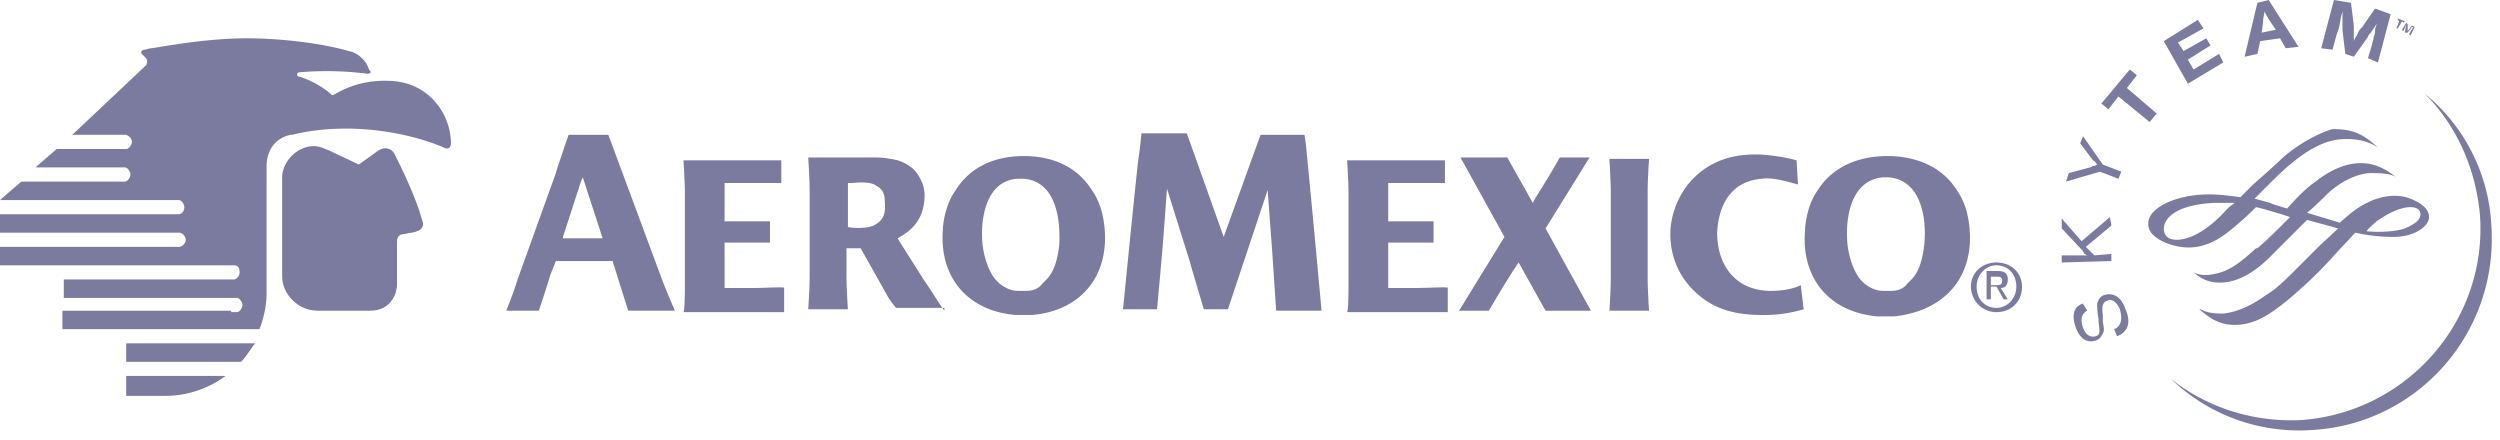 <svg xmlns="http://www.w3.org/2000/svg" width="176" height="31" fill="none" viewBox="0 0 176 31"><path fill="#7A7B9E" d="M140.552 18.478c-.999 0-1.797.7-1.797 1.698a1.79 1.79 0 0 0 1.797 1.798c.998 0 1.797-.699 1.797-1.798 0-.999-.799-1.698-1.797-1.698Zm0 3.196c-.799 0-1.398-.599-1.398-1.498 0-.799.599-1.498 1.398-1.498.798 0 1.397.6 1.397 1.498 0 .8-.599 1.498-1.397 1.498Z"/><path fill="#7A7B9E" d="M140.853 20.276c.299 0 .499-.2.499-.6 0-.4-.2-.599-.699-.599h-.798v1.998h.299v-.9h.4l.499.9h.299l-.499-.8Zm-.699-.2v-.6h.4c.199 0 .399 0 .399.3s-.2.3-.499.3h-.3ZM22.06 10.287c.5 0 .799.2 1.099.3.598.3 1.297.6 2.096.999l1.397-.999c.5-.3.899-.1 1.098.2.5.999 1.498 2.996 1.997 4.794.1.2 0 .6-.4.7-.2.1-.498.1-.898.2-.499 0-.499.399-.499.598v2.997c0 .4-.3 1.798-1.897 1.798H22.36c-1.398 0-2.496-1.199-2.496-2.397v-7.092c.1-1.199 1.198-2.098 2.196-2.098Z"/><path fill="#7A7B9E" d="M16.271 21.874H4.392v1.298h13.876s.499-1.198.499-2.497v-8.989c0-.7.3-1.898 1.697-2.197h.1c4.093-1 8.385-.1 10.681.898.4.2.5-.1.5-.3 0-1.997-1.498-4.294-4.293-4.394-2.296-.1-3.594.8-3.993.999h-.1c-.4-.4-1.298-.999-2.296-1.299-.2 0-.2-.3 0-.3 2.196-.199 4.093 0 4.792.1.2 0 .299-.1.2-.2-.1-.099-.1-.199-.2-.399-.2-.4-.7-.899-1.298-.998-1.697-.5-4.592-.9-7.188-.9-2.894 0-5.989.6-6.688.7-.2 0-.4.1-.499.1-.2 0-.3.2-.2.3l.3.299c.1.1.1.3 0 .5l-5.19 4.894h3.693c.2 0 .499.2.499.499 0 .2-.2.5-.4.5H3.993l-1.497 1.298h6.289c.2 0 .399.3.399.5 0 .199-.2.499-.4.499H1.498L0 14.083h12.578c.2 0 .4.3.4.5 0 .3-.2.499-.4.499H0v1.298h12.578c.3 0 .499.3.499.5s-.2.5-.5.5H0v1.298h16.471c.3 0 .4.2.4.5 0 .199-.2.498-.4.498H4.492v1.299h12.179c.2 0 .399.3.399.5s-.2.499-.4.499h-.399v-.1ZM8.884 26.468v1.399h2.795c2.496 0 4.193-1.399 4.193-1.399H8.884ZM8.884 24.171v1.299h8.086c.4-.4.799-1.1.998-1.299H8.884ZM138.657 16.08c0-.1 0-.1 0 0-.1-1.098-.399-1.997-.899-2.697-.998-1.598-2.795-2.397-4.891-2.397s-3.893.8-4.891 2.397c-.5.7-.799 1.599-.899 2.697v.1c-.299 3.396 1.697 5.793 5.091 6.093h1.198c3.594-.4 5.59-2.797 5.291-6.193Zm-5.491 4.395h-.598c-.5 0-.899-.2-1.298-.5l-.3-.3c-.499-.598-.798-1.597-.898-2.396-.2-1.898.2-4.595 2.496-4.795h.399c2.296.2 2.695 2.897 2.495 4.795-.099.799-.299 1.798-.898 2.397l-.299.3c-.2.3-.599.499-1.099.499ZM115.995 13.483c0-.899.1-2.297.1-2.297H113.3s.099 1.498.099 2.297v6.093c0 .899-.099 2.297-.099 2.297h2.795s-.1-1.398-.1-2.297v-6.093ZM99.626 20.276H97.73V17.08h3.195V15.58h-3.195v-2.696h3.993v-1.598h-6.887s.1 1.498.1 2.297v6.093c0 .799 0 2.097-.1 2.297h7.087v-1.698c.1-.1-1.298 0-2.296 0ZM53.007 20.276h-1.996V17.08h3.194V15.58h-3.194v-2.696h3.993v-1.598h-6.888s.1 1.498.1 2.297v6.093c0 .799 0 2.097-.1 2.297h7.087v-1.698c.1-.1-1.297 0-2.196 0ZM108.808 16.081l3.095-4.994h-2.097c-.599 1.099-1.497 2.497-1.796 2.996l-.1.2-1.797-3.196h-3.294l3.094 5.593-3.194 5.194h2.096c1.398-2.397 2.097-3.396 2.097-3.396l1.896 3.396h3.195l-3.195-5.793ZM124.681 20.478c-2.496 0-3.794-1.798-3.794-4.096.1-1.997.999-3.595 3.095-3.795.799-.1 1.497.1 2.595.4l-.099-1.698s-.999-.3-2.396-.4c-1.797-.1-3.394.3-4.692 1.498-1.098.999-1.797 2.597-1.797 4.095 0 1.698.699 3.197 1.997 4.295 1.297 1.099 2.795 1.399 4.492 1.399 1.098 0 1.797-.1 2.895-.4l-.2-1.698c-.2.1-.898.4-2.096.4ZM88.743 9.488h3.095l.1.7c.698 7.19 1.097 11.685 1.097 11.685h-3.194l-.3-4.494-.299-3.996-2.795 8.39H84.75s-.898-2.996-.998-3.395l-1.597-5.094s-.2 2.796-.3 3.995c-.2 2.397-.4 4.494-.4 4.494H79.06s.998-10.088 1.098-10.687c.1-.6.2-1.698.2-1.698h3.194l2.596 7.292 2.595-7.192ZM77.764 16.08c0-.1 0-.1 0 0-.1-1.098-.399-1.997-.898-2.697-.998-1.598-2.695-2.397-4.791-2.397-2.097 0-3.794.8-4.792 2.397-.5.7-.799 1.599-.898 2.597v.1c-.3 3.396 1.697 5.793 5.09 6.093H72.675c3.393-.3 5.39-2.697 5.09-6.093Zm-5.49 4.395h-.599c-.499 0-.898-.2-1.297-.5l-.3-.3c-.5-.598-.799-1.597-.898-2.396-.2-1.798.2-4.595 2.495-4.695h.4c2.296.2 2.595 2.897 2.495 4.695-.1.799-.3 1.798-.898 2.397l-.3.3c-.2.3-.599.499-1.098.499ZM47.518 21.873c-.1-.2-.699-1.598-1.098-2.697l-3.594-9.688h-2.795s-.798 2.297-.898 2.697l-2.696 7.491c-.3.999-.798 2.197-.798 2.197h2.296s.698-2.097.798-2.497l.4-.998h3.993l.499 1.598c.1.3.599 1.897.599 1.897h3.294Zm-7.886-5.194 1.297-3.995.1-.2 1.398 4.295h-2.795v-.1ZM66.481 21.874c-.698-.999-.898-1.398-1.397-2.097l-1.897-2.997c.899-.5 1.797-1.198 1.897-2.797.1-.998-.5-1.797-.799-2.097-.499-.4-.898-.6-1.597-.7-.499-.1-.898-.1-1.198-.1h-4.592s.1 1.5.1 2.298v6.093c0 .899-.1 2.297-.1 2.297h2.795s-.1-1.498-.1-2.297v-1.998h.999l1.797 3.197c.2.4.599.899.698.998h3.394v.2Zm-4.99-5.993c-.4.2-1.398.2-1.798.1v-3.096h.3c.898-.1 1.497 0 1.697.2.4.2.599.499.599 1.098.1 1-.2 1.399-.799 1.698ZM168.905 1.499l-.1-.1v-.1l.5.2-.1.1-.1-.1-.3.5h-.1l.2-.5ZM169.4 1.598l.1.1v.499l.299-.4.2.1-.3.6-.1-.1.3-.5h-.1l-.299.4h-.2l.1-.6-.2.5-.1-.1.3-.5ZM170.699 6.592c2.197 2.197 3.594 5.194 3.894 8.59.499 7.391-5.091 13.783-12.479 14.383-3.493.2-6.788-.9-9.283-2.897 2.595 2.497 6.189 3.896 10.082 3.596 7.387-.5 12.977-6.892 12.478-14.383a12.788 12.788 0 0 0-4.692-9.29ZM146.941 21.873c-.399.2-.499.6-.3 1.199.2.5.5.7.899.6.299-.1.299-.3.2-1v-.2c-.1-.599-.1-.898-.1-1.098.1-.3.199-.5.499-.6.599-.199 1.198.1 1.497 1 .399.898.2 1.598-.599 1.897l-.199-.5c.499-.199.599-.698.399-1.398-.2-.499-.599-.799-.899-.599-.299.1-.399.4-.299 1v.499c.1.499.1.599 0 .799-.1.2-.2.4-.499.499-.599.2-1.098-.1-1.398-.899-.299-.799-.199-1.498.499-1.698l.3.5ZM146.544 16.98l1.996-1.698.1.599-1.797 1.498.599.6 1.198-.1v.499l-3.494.1v-.5h1.797l-.2-.1-.099-.2-1.498-1.597v-.7l1.398 1.599ZM148.041 11.585l1.298.5-.2.5-1.298-.5-2.395.7.199-.6 1.498-.4.199-.1c.1 0 .1 0 .3-.1-.1-.1-.1-.2-.3-.3l-.898-1.198.199-.5 1.398 1.998ZM150.434 5.294l-.699.899 2.097 1.798-.499.599-2.197-1.798-.698.899-.5-.4 1.997-2.397.499.4ZM155.125 1.998l-1.797.998.399.6 1.597-.9.3.5-1.597.999.399.7 1.797-1.1.299.6-2.495 1.498-1.697-2.996 2.395-1.499.4.6ZM161.814 3.296l-.899.1-.399-.7-1.398.2-.199.9-.899.2.899-3.796.798-.2 2.097 3.296Zm-1.997-1.798c-.199-.3-.299-.5-.399-.699 0 .2-.1.4-.1.8l-.1.698.999-.2-.4-.599ZM167.405 4.395l-.699-.3.299-.999c0-.1.1-.3.1-.5.1-.199.1-.399.1-.498 0-.1.1-.3.1-.4l.1-.2c-.2.4-.3.5-.5.8-.099.1-.199.199-.199.299l-.998 1.398-.599-.2-.2-1.697V.799l-.1.4c-.1.499-.1.699-.299 1.198l-.3 1.099-.798-.1L164.31 0l1.198.2.2 1.598v1.099c.099-.3.199-.3.299-.6.1-.2.2-.3.3-.4L167.205.6l1.098.4-.898 3.396Z"/><path fill="#7A7B9E" d="M160.719 11.087c-.399.4-1.297 1.198-2.096 1.897l-.898.9c-.699-.1-1.498-.2-2.197-.2-1.697 0-3.194.499-3.893 1.198-.299.3-.399.6-.399.9 0 .798.998 1.198 1.198 1.297 1.497.6 2.795.4 4.093-.499.698-.5 1.597-1.298 2.296-1.997.499.1 1.098.3 1.796.499l.599.2c-.798.799-1.597 1.598-2.296 2.197h-.099c-.999.899-1.797 1.598-2.895 1.798-.799.2-1.298 0-1.498-.1.599.5 1.198.8 2.196.7.999-.1 2.097-.7 3.195-1.799l1.497-1.498 1.098-1.099 2.196.6-1.397 1.298-1.198 1.199c-1.198 1.198-1.797 1.798-2.496 2.197-1.098.8-2.096 1.199-2.994 1.299-.4 0-1.098 0-1.598-.3h-.099c.599.5 1.297 1.099 2.495 1.099 1.398 0 2.596-.7 4.592-2.497a29.375 29.375 0 0 0 2.496-2.497l1.397-1.499c.899.2 1.797.3 2.696.3 1.397 0 2.495-.7 2.495-1.398 0-.5-.399-.8-.699-1-.199-.1-.798-.499-1.697-.499-.998 0-2.096.4-3.194 1.299l-.699.6-.299-.1-1.997-.6c.599-.5 1.098-.999 1.498-1.398 1.098-1 2.296-1.399 2.994-1.399.5 0 1.398 0 1.797.3-.998-.8-1.797-.999-2.495-.999-.699 0-1.797.2-3.195 1.299-.599.4-1.297 1.098-1.996 1.897l-.998-.3-.2-.1-1.098-.299.599-.6c.699-.698 1.397-1.397 1.896-1.797 1.897-1.598 3.095-1.798 3.993-1.798.899 0 1.598.2 2.197.6-1.099-1-1.797-1.299-3.195-1.299-.699.2-2.096.799-3.494 1.998Zm-7.487 5.793c-.598 0-.898-.3-.898-.8 0-.1 0-1.597 3.494-1.797h1.497l-.399.3-.2.2c-.798.898-2.196 2.097-3.494 2.097Zm14.076-1.299c.998-.699 1.797-.998 2.396-.998.299 0 .698.1.698.499 0 .4-.399.7-1.098.999-.599.2-1.597.3-2.695.2.2-.3.499-.5.699-.7Z"/></svg>